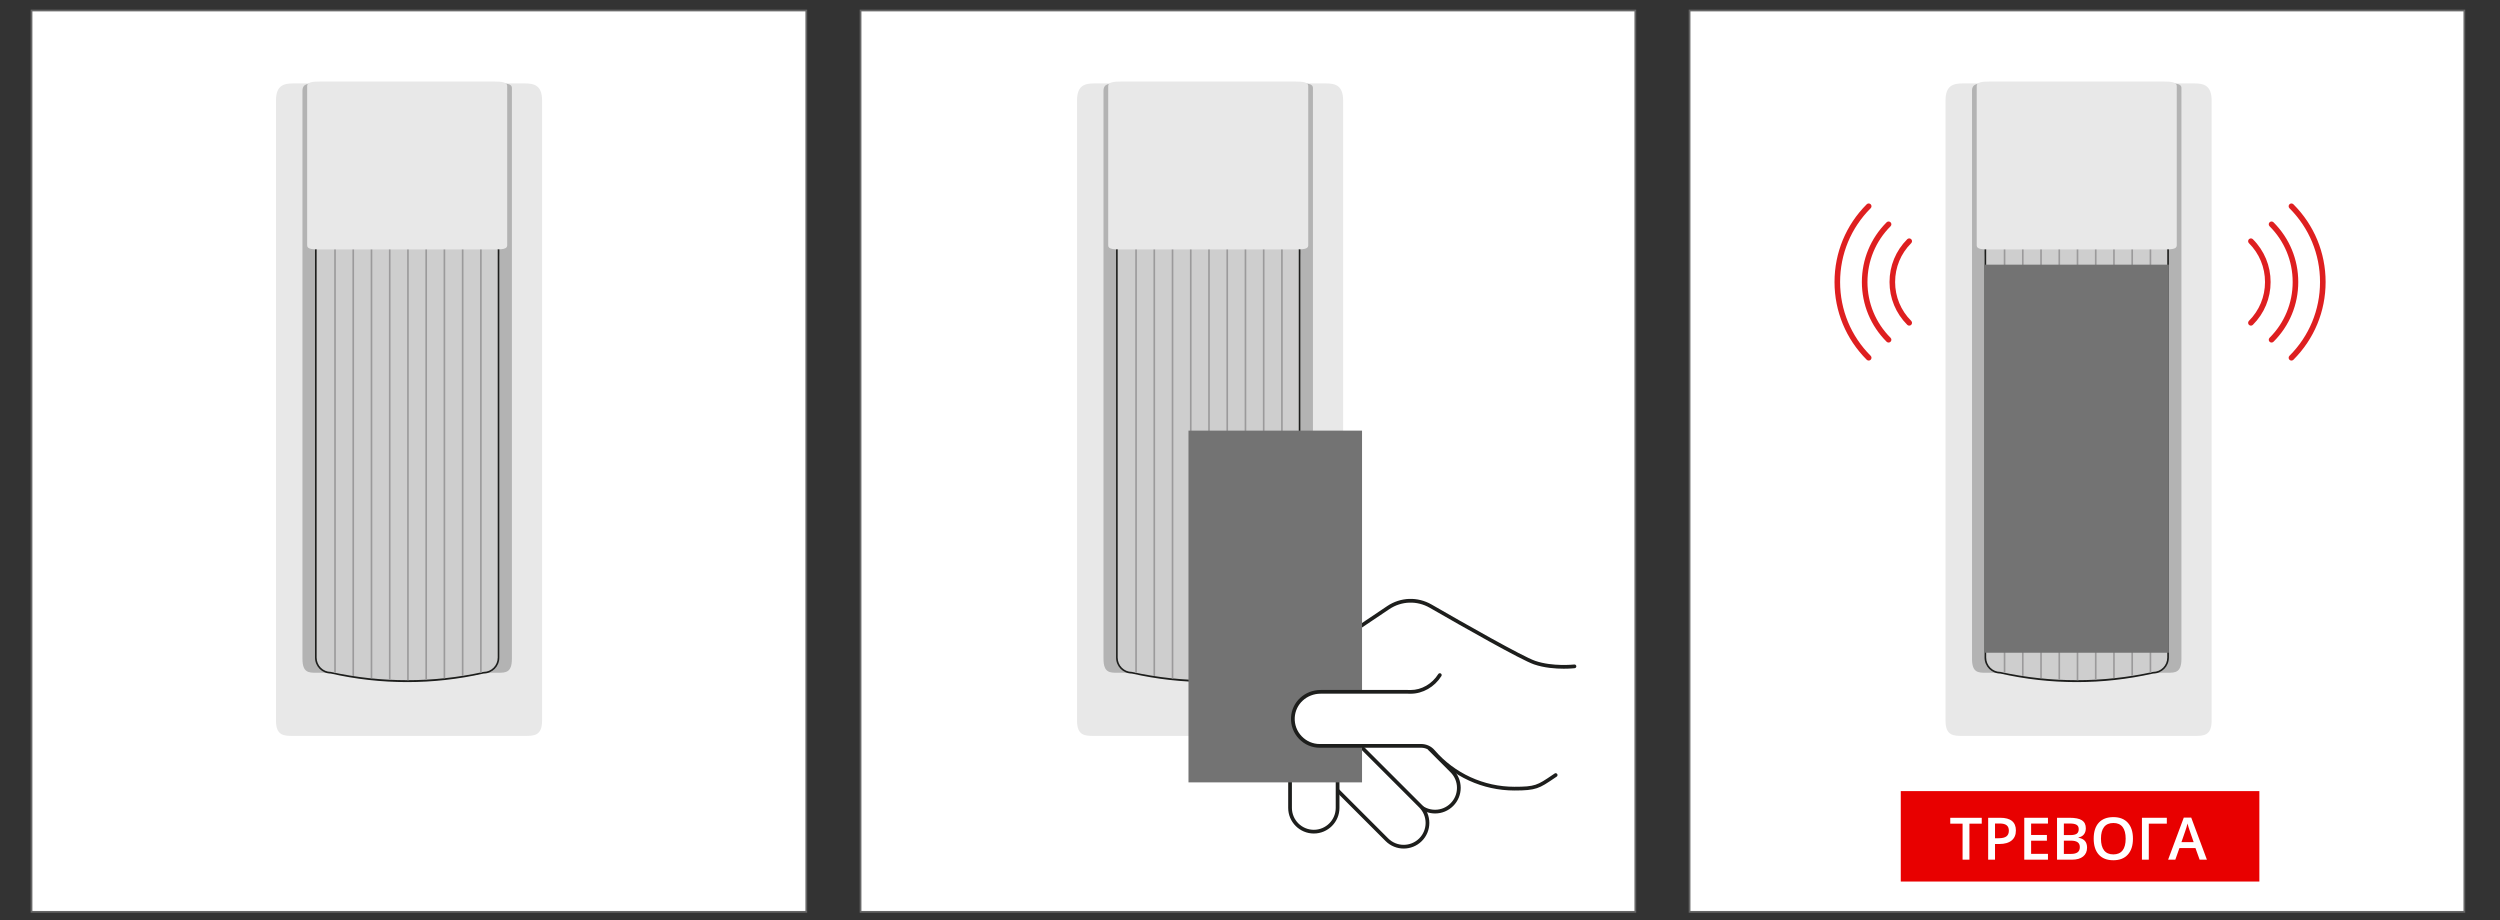 <?xml version="1.0" encoding="utf-8"?>
<!-- Generator: Adobe Illustrator 24.0.1, SVG Export Plug-In . SVG Version: 6.00 Build 0)  -->
<svg version="1.1" id="Слой_1" xmlns="http://www.w3.org/2000/svg" xmlns:xlink="http://www.w3.org/1999/xlink" x="0px" y="0px"
	 width="713.782px" height="262.751px" viewBox="0 0 713.782 262.751"
	 style="enable-background:new 0 0 713.782 262.751;" xml:space="preserve">
<rect x="0" y="0" width="713.782" height="262.751" fill="#333333" stroke="none"/>
<style type="text/css">
	.st0{fill:#FFFFFF;stroke:#666666;stroke-width:0.5;stroke-miterlimit:10;}
	.st1{fill:#FFFFFF;}
	.st2{fill:#E8E8E8;}
	.st3{fill:#B3B3B3;}
	.st4{fill:#CECECE;}
	.st5{fill:#1D1E1C;}
	.st6{fill:#9B9A9B;}
	.st7{fill:#DE1F20;}
	.st8{fill:#737373;}
	.st9{fill:#E80000;}
</style>
<rect x="9" y="3" class="st0" width="221.21" height="257.341"/>
<rect x="245.697" y="3" class="st0" width="221.21" height="257.341"/>
<rect x="482.394" y="3" class="st0" width="221.21" height="257.341"/>
<path class="st1" d="M356.833,163.596l16.844,16.844c2.651,2.65,2.651,6.948,0,9.598l0,0
	c-2.65,2.65-6.948,2.65-9.598,0l-16.844-16.844L356.833,163.596z"/>
<path class="st1" d="M339.032,183.214l16.467,16.467c2.439,2.439,6.406,2.439,8.846,0
	c1.182-1.181,1.832-2.752,1.832-4.423c0-1.671-0.65-3.241-1.832-4.423
	l-16.467-16.468L339.032,183.214z"/>
<path class="st1" d="M339.032,183.214l16.467,16.467c2.439,2.439,6.406,2.439,8.846,0
	c1.182-1.181,1.832-2.752,1.832-4.423c0-1.671-0.65-3.241-1.832-4.423
	l-16.467-16.468L339.032,183.214z"/>
<path class="st1" d="M328.005,167.675v23.289c0,3.449,2.806,6.255,6.255,6.255
	s6.255-2.806,6.255-6.255v-23.289H328.005z"/>
<g>
	<g>
		<g>
			<g>
				<path class="st2" d="M149.798,210.117H83.769c-2.746,0-4.973-0.059-4.973-4.399V28.707
					c0-4.34,2.226-4.893,4.973-4.893h66.029c2.746,0,4.973,0.553,4.973,4.893v177.011
					C154.77,210.057,152.544,210.117,149.798,210.117z"/>
			</g>
		</g>
	</g>
	<g>
		<g>
			<g>
				<path class="st3" d="M142.238,192.081H90.271c-2.161,0-3.914-0.053-3.914-3.973V25.908
					c0-2.094,1.752-2.094,3.914-2.094h51.968c2.161,0,3.914,0,3.914,1.311v162.983
					C146.152,192.028,144.4,192.081,142.238,192.081z"/>
			</g>
		</g>
	</g>
	<path class="st4" d="M139.163,192.067h-0.259c-16.987,3.618-30.407,2.515-45.614,0.014
		l-0.149-0.238c-1.852,0-3.205-3.21-3.205-5.54V73.376
		c0-2.331,1.502-4.22,3.354-4.22h45.93c1.852,0,3.354,1.889,3.354,4.22
		v114.375C142.573,189.21,141.015,192.067,139.163,192.067z"/>
	<g>
		<g>
			<g>
				<g>
					<path class="st5" d="M138.082,192.307l-0.031,0.007
						c-14.36,3.248-29.265,3.246-43.624-0.007h-0
						c-2.477,0-4.491-2.044-4.491-4.556V68.824c0-2.512,2.015-4.556,4.491-4.556
						h43.655c2.477,0,4.491,2.044,4.491,4.556v118.926
						C142.573,190.263,140.559,192.307,138.082,192.307z M94.427,64.748
						c-2.216,0-4.019,1.829-4.019,4.077v118.926c0,2.248,1.803,4.077,4.019,4.077
						l0,0c14.369,3.167,29.254,3.17,43.624,0.007l0.031-0.007
						c2.216,0,4.019-1.829,4.019-4.077V68.824c0-2.248-1.803-4.077-4.019-4.077
						H94.427z"/>
				</g>
			</g>
		</g>
		<g>
			<g>
				<g>
					<rect x="95.415" y="64.268" class="st6" width="0.472" height="127.799"/>
					<rect x="100.621" y="64.268" class="st6" width="0.472" height="128.733"/>
					<rect x="105.827" y="64.268" class="st6" width="0.472" height="129.388"/>
					<rect x="111.032" y="64.268" class="st6" width="0.472" height="129.738"/>
					<rect x="116.238" y="64.268" class="st6" width="0.472" height="129.936"/>
					<rect x="121.444" y="64.268" class="st6" width="0.472" height="129.738"/>
					<rect x="126.65" y="64.268" class="st6" width="0.472" height="129.388"/>
					<rect x="131.856" y="64.268" class="st6" width="0.473" height="128.733"/>
					<rect x="137.061" y="64.268" class="st6" width="0.472" height="127.799"/>
				</g>
			</g>
		</g>
	</g>
	<g>
		<g>
			<g>
				<path class="st2" d="M141.072,71.21h-49.636c-2.064,0-3.738-0.015-3.738-1.132V24.542
					c0-1.116,1.674-1.259,3.738-1.259h49.636c2.064,0,3.738,0.142,3.738,1.259
					v45.536C144.81,71.194,143.137,71.21,141.072,71.21z"/>
			</g>
		</g>
	</g>
</g>
<g>
	<g>
		<g>
			<path class="st2" d="M378.507,210.117H312.477c-2.746,0-4.973-0.059-4.973-4.399V28.707
				c0-4.34,2.226-4.893,4.973-4.893h66.029c2.746,0,4.973,0.553,4.973,4.893v177.011
				C383.479,210.057,381.253,210.117,378.507,210.117z"/>
		</g>
	</g>
</g>
<g>
	<g>
		<g>
			<path class="st3" d="M370.947,192.081h-51.968c-2.161,0-3.914-0.053-3.914-3.973V25.908
				c0-2.094,1.752-2.094,3.914-2.094h51.968c2.161,0,3.914,0,3.914,1.311v162.983
				C374.861,192.028,373.108,192.081,370.947,192.081z"/>
		</g>
	</g>
</g>
<path class="st4" d="M367.872,192.067h-0.259c-16.987,3.618-30.407,2.515-45.614,0.014
	l-0.149-0.238c-1.852,0-3.205-3.21-3.205-5.54V73.376
	c0-2.331,1.502-4.22,3.354-4.22h45.93c1.852,0,3.354,1.889,3.354,4.22v114.375
	C371.282,189.21,369.724,192.067,367.872,192.067z"/>
<g>
	<g>
		<g>
			<g>
				<path class="st5" d="M366.791,192.307l-0.031,0.007
					c-14.36,3.248-29.265,3.246-43.624-0.007h-0
					c-2.477,0-4.491-2.044-4.491-4.556V68.824c0-2.512,2.015-4.556,4.491-4.556
					h43.655c2.477,0,4.491,2.044,4.491,4.556v118.926
					C371.282,190.263,369.267,192.307,366.791,192.307z M323.136,64.748
					c-2.216,0-4.019,1.829-4.019,4.077v118.926c0,2.248,1.803,4.077,4.019,4.077
					l0,0c14.369,3.167,29.254,3.17,43.624,0.007l0.031-0.007
					c2.216,0,4.019-1.829,4.019-4.077V68.824c0-2.248-1.803-4.077-4.019-4.077
					H323.136z"/>
			</g>
		</g>
	</g>
	<g>
		<g>
			<g>
				<rect x="324.124" y="64.268" class="st6" width="0.472" height="127.799"/>
				<rect x="329.329" y="64.268" class="st6" width="0.472" height="128.733"/>
				<rect x="334.535" y="64.268" class="st6" width="0.472" height="129.461"/>
				<rect x="339.741" y="64.268" class="st6" width="0.472" height="127.799"/>
				<rect x="344.947" y="64.268" class="st6" width="0.472" height="127.799"/>
				<rect x="350.153" y="64.268" class="st6" width="0.472" height="127.799"/>
				<rect x="355.359" y="64.268" class="st6" width="0.472" height="127.799"/>
				<rect x="360.564" y="64.268" class="st6" width="0.473" height="127.799"/>
				<rect x="365.77" y="64.268" class="st6" width="0.472" height="127.799"/>
			</g>
		</g>
	</g>
</g>
<g>
	<g>
		<g>
			<path class="st2" d="M369.781,71.21h-49.636c-2.064,0-3.738-0.015-3.738-1.132V24.542
				c0-1.116,1.674-1.259,3.738-1.259h49.636c2.064,0,3.738,0.142,3.738,1.259
				v45.536C373.519,71.194,371.846,71.21,369.781,71.21z"/>
		</g>
	</g>
</g>
<path class="st7" d="M654.235,102.951c-0.204,0-0.409-0.078-0.565-0.234
	c-0.312-0.312-0.312-0.817,0-1.129c5.627-5.627,8.727-13.11,8.727-21.068
	c0-7.958-3.099-15.44-8.727-21.067c-0.312-0.312-0.312-0.817,0-1.129
	c0.312-0.312,0.817-0.312,1.129,0c5.929,5.929,9.194,13.812,9.194,22.197
	c0,8.385-3.265,16.268-9.194,22.197C654.643,102.873,654.439,102.951,654.235,102.951z
	"/>
<path class="st7" d="M648.556,97.805c-0.204,0-0.408-0.078-0.564-0.234
	c-0.312-0.312-0.312-0.817,0-1.129c4.253-4.253,6.595-9.908,6.595-15.922
	c0-6.014-2.342-11.669-6.595-15.922c-0.312-0.312-0.312-0.817,0-1.129
	c0.312-0.312,0.817-0.312,1.129,0c4.555,4.554,7.063,10.609,7.063,17.051
	c0,6.441-2.508,12.496-7.063,17.051C648.964,97.727,648.76,97.805,648.556,97.805z"/>
<path class="st7" d="M642.663,92.976c-0.204,0-0.409-0.078-0.565-0.234
	c-0.312-0.312-0.312-0.817,0-1.129c2.962-2.963,4.594-6.903,4.594-11.093
	s-1.632-8.13-4.594-11.093c-0.312-0.312-0.312-0.817,0-1.129
	c0.312-0.312,0.817-0.312,1.129,0c3.265,3.264,5.062,7.605,5.062,12.222
	c0,4.617-1.798,8.957-5.062,12.223C643.072,92.898,642.867,92.976,642.663,92.976z"/>
<path class="st7" d="M533.536,58.089c0.204,0,0.409,0.078,0.565,0.234
	c0.312,0.312,0.312,0.817,0,1.129c-5.627,5.627-8.727,13.11-8.727,21.068
	c0,7.958,3.099,15.44,8.727,21.067c0.312,0.312,0.312,0.817,0,1.129
	c-0.312,0.312-0.817,0.312-1.129,0c-5.929-5.929-9.194-13.812-9.194-22.197
	c0-8.385,3.265-16.268,9.194-22.197C533.128,58.167,533.332,58.089,533.536,58.089z"/>
<path class="st7" d="M539.215,63.235c0.204,0,0.409,0.078,0.564,0.234
	c0.312,0.312,0.312,0.817,0,1.129c-4.253,4.253-6.595,9.908-6.595,15.922
	c0,6.014,2.342,11.669,6.595,15.922c0.312,0.312,0.312,0.817,0,1.129
	c-0.312,0.312-0.817,0.312-1.129,0c-4.555-4.554-7.063-10.609-7.063-17.051
	c0-6.441,2.508-12.496,7.063-17.051C538.807,63.313,539.011,63.235,539.215,63.235z"/>
<path class="st7" d="M545.108,68.064c0.204,0,0.409,0.078,0.565,0.234
	c0.312,0.312,0.312,0.817,0,1.129c-2.962,2.963-4.594,6.903-4.594,11.093
	c0,4.19,1.632,8.13,4.594,11.093c0.312,0.312,0.312,0.817,0,1.129
	c-0.312,0.312-0.817,0.312-1.129,0c-3.265-3.264-5.062-7.605-5.062-12.222
	c0-4.617,1.798-8.957,5.062-12.223C544.7,68.142,544.904,68.064,545.108,68.064z"/>
<g>
	<path class="st1" d="M384.043,200.789V180.958c0,0,11.78-6.725,13.272-7.44
		s4.607-2.981,9.178-1.281c4.571,1.7,25.788,13.966,25.788,13.966
		s6.042,4.107,9.644,4.409c3.602,0.302,7.665,0.166,7.665,0.166l-4.99,30.212
		l-6.908,3.859h-9.694l-7.23-14.161l-12.675-11.513L384.043,200.789z"/>
	<g>
		<g>
			<g>
				<g>
					<g>
						<g>
							<g>
								<path class="st1" d="M408.201,213.811l6.328,6.328c2.65,2.651,2.65,6.948,0,9.598
									l0,0c-2.651,2.651-6.948,2.651-9.598,0l-16.844-16.844"/>
								<path class="st5" d="M409.73,232.257c-1.955,0-3.793-0.761-5.176-2.144
									l-16.844-16.844c-0.208-0.208-0.208-0.545,0-0.753
									c0.208-0.208,0.545-0.208,0.753,0l16.844,16.844
									c1.182,1.182,2.752,1.832,4.423,1.832c1.671,0,3.242-0.65,4.423-1.832
									c1.182-1.181,1.832-2.752,1.832-4.423c0-1.671-0.65-3.241-1.832-4.423
									l-6.327-6.327c-0.208-0.208-0.208-0.545,0-0.753
									c0.208-0.208,0.545-0.208,0.753,0l6.328,6.327
									c1.383,1.382,2.144,3.22,2.144,5.175c0,1.955-0.761,3.793-2.144,5.176
									C413.523,231.496,411.685,232.257,409.73,232.257z"/>
							</g>
							<g>
								<path class="st1" d="M388.73,213.315l16.844,16.844c2.651,2.65,2.651,6.948,0,9.598
									l0,0c-2.65,2.65-6.948,2.65-9.598,0l-16.844-16.844L388.73,213.315z"/>
								<path class="st5" d="M400.775,242.273c-1.875,0-3.749-0.713-5.176-2.14
									l-17.22-17.22l10.351-10.351l17.22,17.22
									c1.383,1.382,2.144,3.22,2.144,5.176c0,1.955-0.761,3.793-2.144,5.175
									C404.523,241.56,402.648,242.273,400.775,242.273z M379.884,222.913l16.467,16.467
									c2.439,2.439,6.406,2.439,8.846,0c1.182-1.181,1.832-2.752,1.832-4.423
									c0-1.671-0.65-3.241-1.832-4.423l-16.468-16.468L379.884,222.913z"/>
							</g>
							<g>
								<path class="st1" d="M381.899,206.841v23.821c0,3.748-3.039,6.787-6.787,6.787l0,0
									c-3.748,0-6.787-3.039-6.787-6.787v-23.821H381.899z"/>
								<path class="st5" d="M375.112,237.981c-4.036,0-7.319-3.283-7.319-7.319v-24.353h14.639
									v24.353C382.431,234.698,379.148,237.981,375.112,237.981z M368.857,207.373v23.289
									c0,3.449,2.806,6.255,6.255,6.255c3.449,0,6.255-2.806,6.255-6.255v-23.289
									H368.857z"/>
							</g>
							<path class="st5" d="M446.46,190.928c-2.312,0-5.55-0.227-8.484-1.238
								c-3.698-1.275-20.234-10.673-29.761-16.162
								c-3.641-2.097-8.067-1.945-11.553,0.398l-16.238,10.912
								c-0.245,0.164-0.575,0.098-0.739-0.145c-0.164-0.244-0.099-0.574,0.145-0.739
								l16.238-10.912c3.825-2.571,8.683-2.738,12.678-0.437
								c9.494,5.47,25.962,14.832,29.577,16.078
								c4.968,1.713,11.087,1.045,11.147,1.039c0.302-0.04,0.556,0.177,0.589,0.468
								c0.033,0.292-0.176,0.556-0.469,0.589
								C449.477,190.792,448.245,190.928,446.46,190.928z"/>
							<rect x="339.329" y="122.951" class="st8" width="49.55" height="100.428"/>
							<g>
								<path class="st1" d="M411.088,192.741c-1.735,2.777-4.808,4.797-8.324,4.797
									c-0.286,0-0.842-0.012-0.842-0.012h-24.859c-4.156,0-7.732,3.194-7.928,7.345
									c-0.209,4.432,3.323,8.092,7.71,8.092c0,0,21.804-0.006,28.89-0.009
									c1.317-0,2.584,0.549,3.443,1.547
									c5.617,6.53,13.939,10.666,23.228,10.666c6.344,0,6.865-0.574,11.754-3.877"
									/>
								<path class="st5" d="M432.405,225.699c-9.086,0-17.699-3.955-23.631-10.851
									c-0.745-0.866-1.853-1.362-3.038-1.362c0,0-0.001,0-0.002,0l-28.89,0.009
									c-2.277,0-4.398-0.908-5.97-2.556c-1.572-1.647-2.378-3.811-2.271-6.093
									c0.207-4.403,3.923-7.853,8.46-7.853h24.859
									c0.013,0,0.561,0.012,0.843,0.012c3.104,0,6.121-1.742,7.873-4.547
									c0.155-0.249,0.484-0.325,0.734-0.169
									c0.249,0.155,0.325,0.484,0.169,0.734
									c-1.945,3.113-5.308,5.047-8.775,5.047c-0.29,0-0.855-0.012-0.855-0.012
									H377.062c-3.967,0-7.216,3.004-7.396,6.838
									c-0.094,1.988,0.609,3.873,1.978,5.308c1.37,1.436,3.216,2.226,5.2,2.226
									l28.89-0.009h0.002c1.496,0,2.897,0.631,3.845,1.733
									c5.73,6.661,14.049,10.48,22.824,10.48c5.87,0,6.523-0.442,10.77-3.321
									l0.687-0.465c0.243-0.164,0.574-0.1,0.739,0.143
									c0.164,0.243,0.1,0.574-0.143,0.739l-0.685,0.464
									C439.493,225.095,438.603,225.699,432.405,225.699z"/>
							</g>
						</g>
					</g>
				</g>
			</g>
		</g>
	</g>
</g>
<g>
	<g>
		<g>
			<g>
				<path class="st2" d="M626.475,210.117H560.446c-2.746,0-4.973-0.059-4.973-4.399V28.707
					c0-4.34,2.226-4.893,4.973-4.893h66.029c2.746,0,4.973,0.553,4.973,4.893
					v177.011C631.448,210.057,629.221,210.117,626.475,210.117z"/>
			</g>
		</g>
	</g>
	<g>
		<g>
			<g>
				<path class="st3" d="M618.916,192.081h-51.968c-2.161,0-3.914-0.053-3.914-3.973V25.908
					c0-2.094,1.752-2.094,3.914-2.094h51.968c2.161,0,3.914,0,3.914,1.311v162.983
					C622.829,192.028,621.077,192.081,618.916,192.081z"/>
			</g>
		</g>
	</g>
	<path class="st4" d="M615.84,192.067h-0.259c-16.987,3.618-30.407,2.515-45.614,0.014
		l-0.149-0.238c-1.852,0-3.205-3.21-3.205-5.54V73.376
		c0-2.331,1.502-4.22,3.354-4.22h45.93c1.852,0,3.354,1.889,3.354,4.22v114.375
		C619.251,189.21,617.693,192.067,615.84,192.067z"/>
	<g>
		<g>
			<g>
				<g>
					<path class="st5" d="M614.76,192.307l-0.031,0.007
						c-14.36,3.248-29.265,3.246-43.624-0.007h-0
						c-2.477,0-4.491-2.044-4.491-4.556V68.824c0-2.512,2.015-4.556,4.491-4.556
						h43.655c2.477,0,4.491,2.044,4.491,4.556v118.926
						C619.251,190.263,617.236,192.307,614.76,192.307z M571.104,64.748
						c-2.216,0-4.019,1.829-4.019,4.077v118.926c0,2.248,1.803,4.077,4.019,4.077
						l0,0c14.369,3.167,29.254,3.17,43.624,0.007l0.031-0.007
						c2.216,0,4.019-1.829,4.019-4.077V68.824c0-2.248-1.803-4.077-4.019-4.077
						H571.104z"/>
				</g>
			</g>
		</g>
		<g>
			<g>
				<g>
					<rect x="572.092" y="64.268" class="st6" width="0.472" height="127.799"/>
					<rect x="577.298" y="64.268" class="st6" width="0.472" height="128.704"/>
					<rect x="582.504" y="64.268" class="st6" width="0.472" height="129.345"/>
					<rect x="587.71" y="64.268" class="st6" width="0.472" height="129.799"/>
					<rect x="592.916" y="64.268" class="st6" width="0.472" height="129.936"/>
					<rect x="598.121" y="64.268" class="st6" width="0.472" height="129.799"/>
					<rect x="603.327" y="64.268" class="st6" width="0.472" height="129.345"/>
					<rect x="608.533" y="64.268" class="st6" width="0.473" height="128.704"/>
					<rect x="613.739" y="64.268" class="st6" width="0.472" height="127.799"/>
				</g>
			</g>
		</g>
	</g>
	<g>
		<g>
			<g>
				<path class="st2" d="M617.75,71.21h-49.636c-2.064,0-3.738-0.015-3.738-1.132V24.542
					c0-1.116,1.674-1.259,3.738-1.259h49.636c2.064,0,3.738,0.142,3.738,1.259
					v45.536C621.488,71.194,619.814,71.21,617.75,71.21z"/>
			</g>
		</g>
	</g>
	<path class="st8" d="M566.613,75.565V186.303c0,0.019,0.002,0.039,0.002,0.058h52.636
		V75.565H566.613z"/>
</g>
<rect x="542.694" y="225.871" class="st9" width="102.383" height="25.82"/>
<g>
	<path class="st1" d="M562.295,245.447h-1.955v-10.284h-3.518v-1.677h8.991v1.677h-3.518
		V245.447z"/>
	<path class="st1" d="M575.565,237.102c0,1.249-0.409,2.206-1.227,2.872
		c-0.818,0.665-1.983,0.998-3.493,0.998h-1.244v4.475h-1.955v-11.961h3.444
		c1.494,0,2.615,0.305,3.358,0.916C575.193,235.013,575.565,235.913,575.565,237.102z
		 M569.601,239.327h1.039c1.003,0,1.739-0.174,2.209-0.524
		c0.47-0.349,0.704-0.894,0.704-1.636c0-0.687-0.209-1.2-0.63-1.538
		c-0.421-0.338-1.075-0.507-1.963-0.507h-1.358V239.327z"/>
	<path class="st1" d="M584.719,245.447h-6.766v-11.961h6.766v1.653h-4.81v3.256h4.508v1.636
		h-4.508v3.755h4.81V245.447z"/>
	<path class="st1" d="M587.305,233.486h3.551c1.648,0,2.837,0.24,3.572,0.72
		c0.733,0.48,1.1,1.238,1.1,2.274c0,0.698-0.18,1.279-0.54,1.743
		c-0.36,0.464-0.879,0.755-1.554,0.875v0.082
		c0.839,0.158,1.458,0.47,1.852,0.937c0.396,0.466,0.594,1.098,0.594,1.894
		c0,1.074-0.375,1.916-1.124,2.524c-0.751,0.608-1.793,0.912-3.13,0.912h-4.32
		V233.486z M589.26,238.427h1.882c0.818,0,1.415-0.129,1.792-0.389
		s0.565-0.699,0.565-1.321c0-0.562-0.203-0.968-0.609-1.219
		c-0.407-0.251-1.052-0.376-1.936-0.376h-1.693V238.427z M589.26,240.014v3.788
		h2.078c0.818,0,1.437-0.157,1.852-0.47c0.419-0.313,0.627-0.808,0.627-1.485
		c0-0.622-0.213-1.082-0.638-1.383s-1.072-0.45-1.939-0.45H589.26z"/>
	<path class="st1" d="M608.984,239.45c0,1.947-0.486,3.461-1.461,4.54
		c-0.972,1.08-2.351,1.62-4.135,1.62c-1.805,0-3.192-0.536-4.161-1.608
		c-0.967-1.072-1.451-2.595-1.451-4.569s0.486-3.491,1.461-4.549
		c0.972-1.058,2.363-1.587,4.167-1.587c1.779,0,3.153,0.538,4.123,1.612
		S608.984,237.497,608.984,239.45z M599.854,239.45c0,1.473,0.298,2.589,0.892,3.35
		c0.594,0.761,1.476,1.141,2.642,1.141c1.162,0,2.039-0.376,2.629-1.129
		c0.592-0.753,0.888-1.873,0.888-3.362c0-1.467-0.293-2.579-0.879-3.338
		c-0.587-0.758-1.461-1.137-2.623-1.137c-1.173,0-2.057,0.379-2.656,1.137
		C600.154,236.87,599.854,237.983,599.854,239.45z"/>
	<path class="st1" d="M618.654,233.486v1.677h-5.146v10.284h-1.955v-11.961H618.654z"/>
	<path class="st1" d="M628.022,245.447l-1.194-3.322h-4.573l-1.17,3.322h-2.062
		l4.475-12.01h2.127l4.475,12.01H628.022z M626.312,240.44l-1.121-3.256
		c-0.082-0.218-0.195-0.562-0.34-1.031c-0.144-0.469-0.244-0.812-0.298-1.031
		c-0.147,0.671-0.363,1.405-0.646,2.201l-1.08,3.117H626.312z"/>
</g>
</svg>
